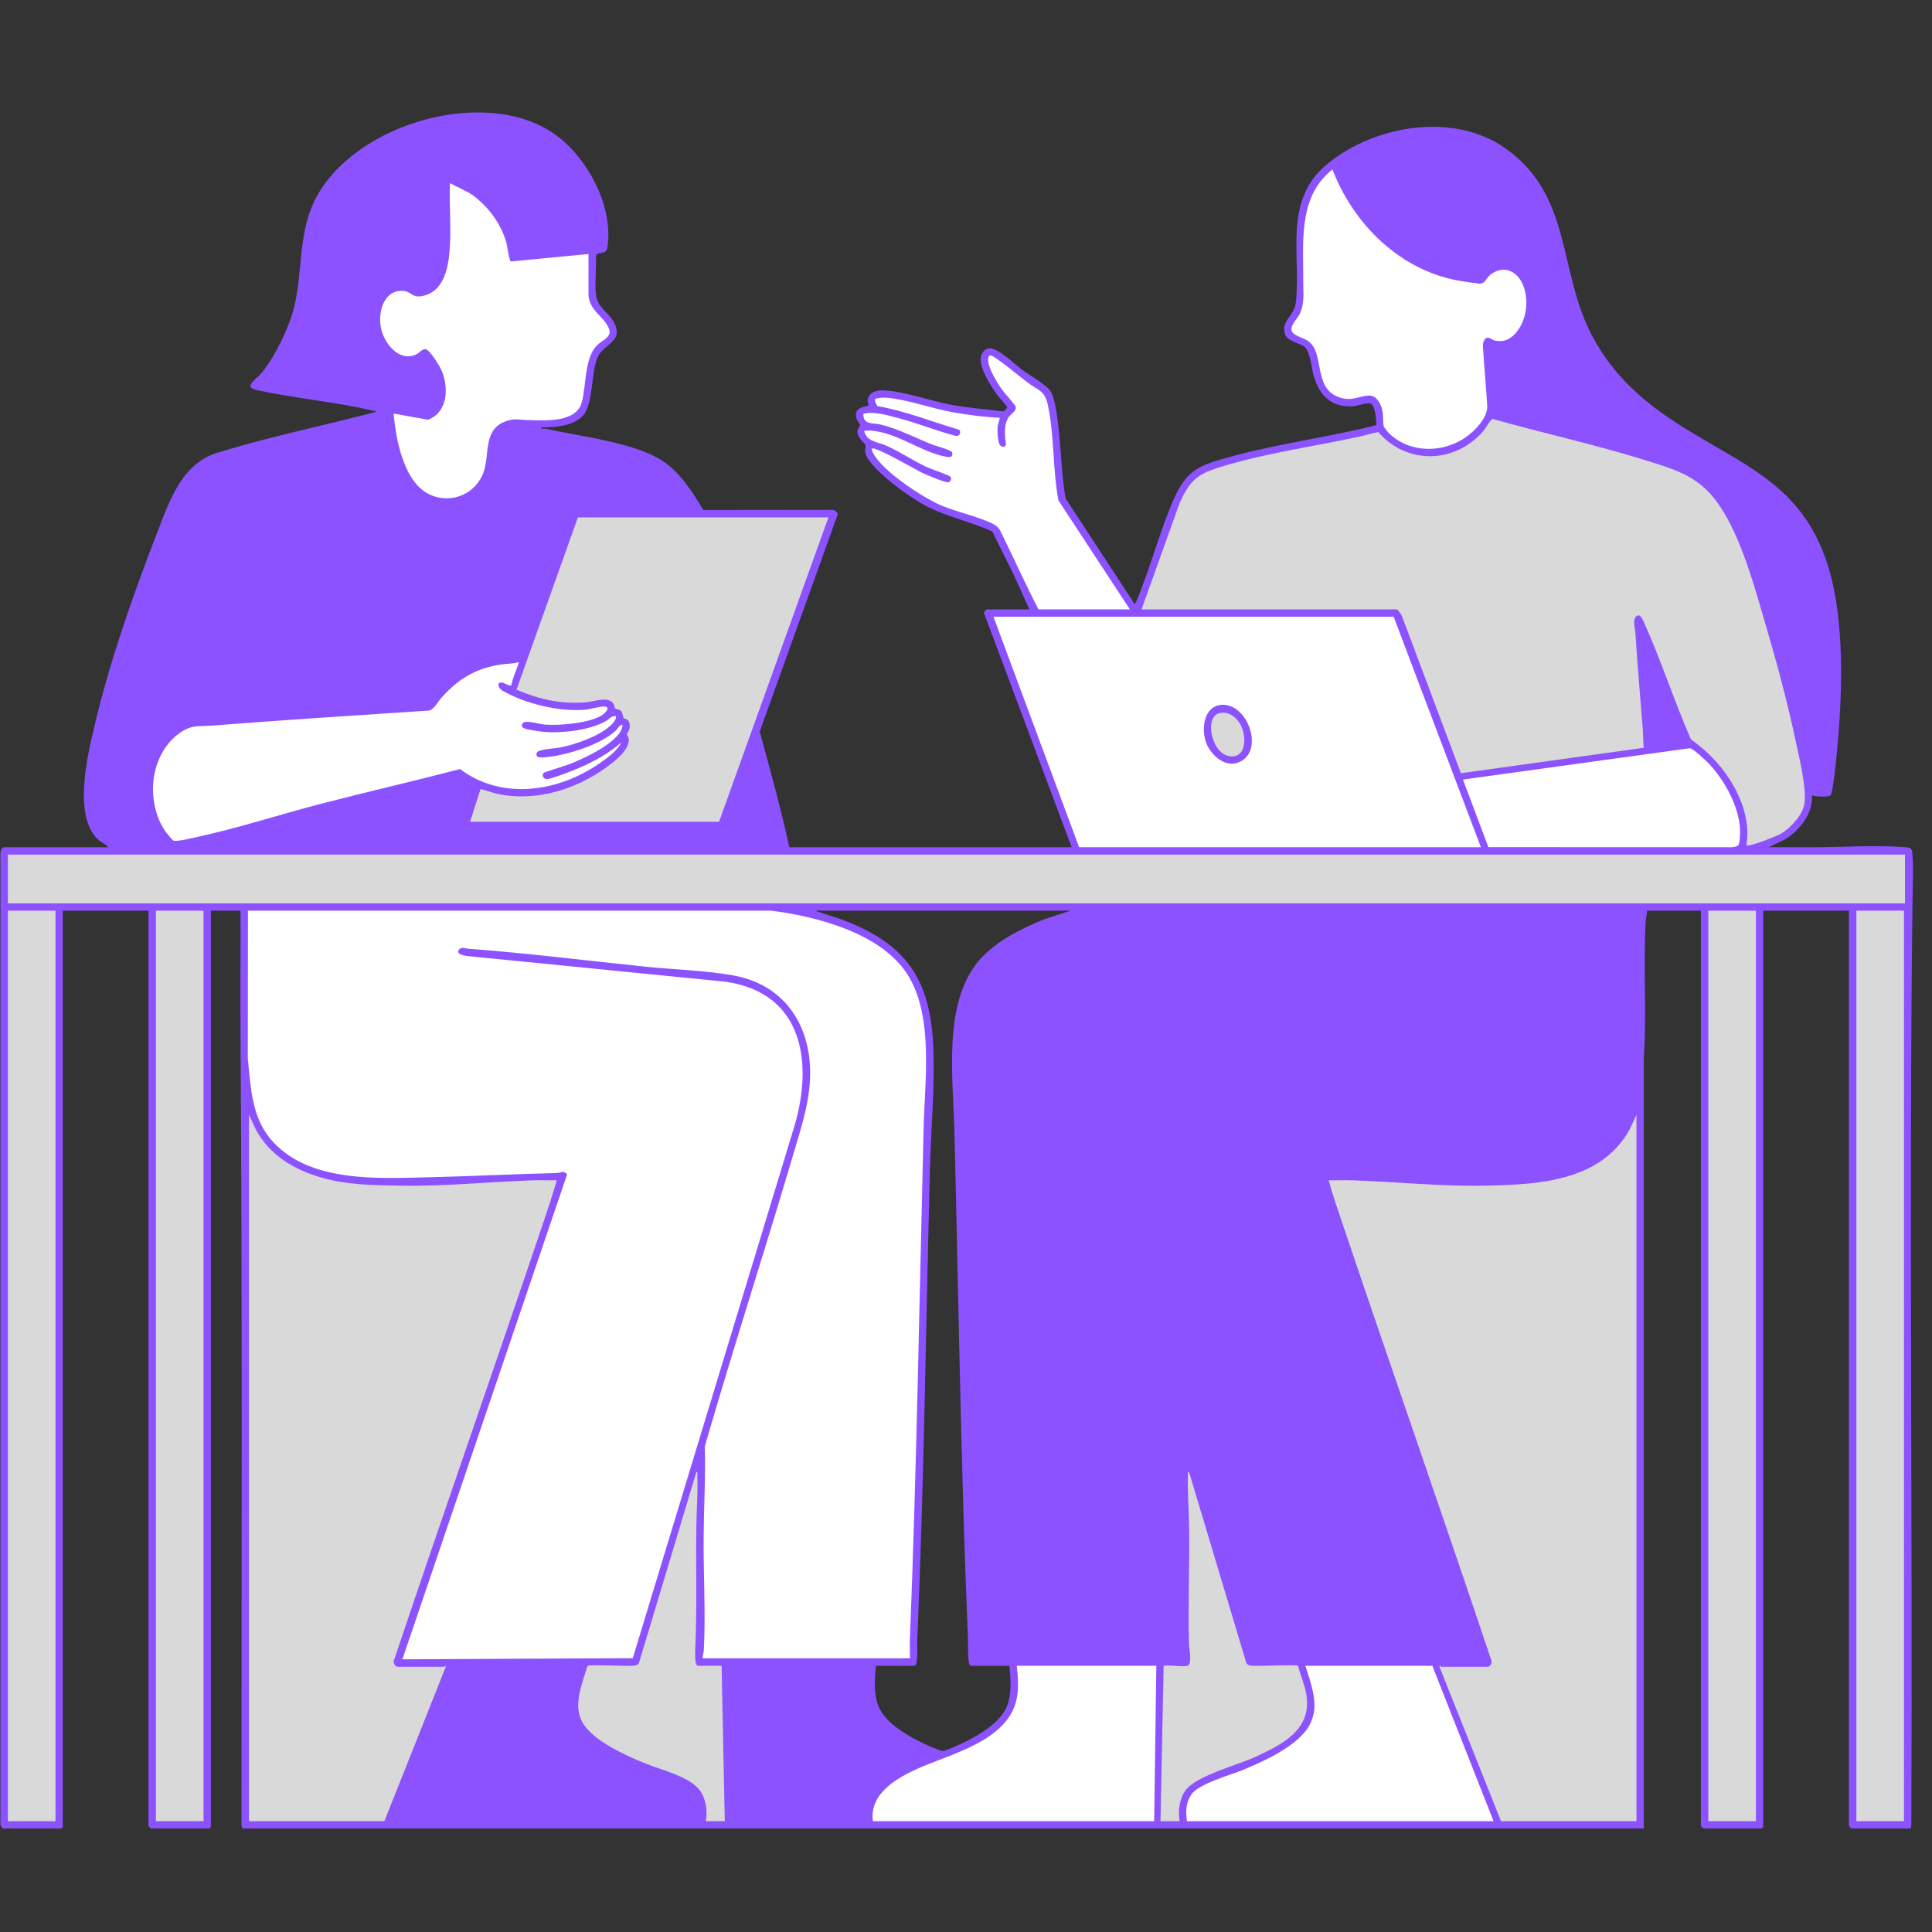 <svg xmlns="http://www.w3.org/2000/svg" xmlns:xlink="http://www.w3.org/1999/xlink" width="70" viewBox="0 0 52.5 52.5" height="70" preserveAspectRatio="xMidYMid meet"><rect x="0" y="0" width="52.5" height="52.5" fill="#333333" stroke="none"/><defs><clipPath id="49decd0584"><path d="M 0 3 L 52 3 L 52 49.816 L 0 49.816 Z M 0 3 "></path></clipPath><clipPath id="81a2eaf348"><path d="M 0 11 L 52 11 L 52 49.816 L 0 49.816 Z M 0 11 "></path></clipPath><clipPath id="59c5a4974a"><path d="M 0 3 L 52 3 L 52 49.816 L 0 49.816 Z M 0 3 "></path></clipPath></defs><g id="6be713514c"><g clip-rule="nonzero" clip-path="url(#49decd0584)"><path style=" stroke:none;fill-rule:nonzero;fill:#ffffff;fill-opacity:1;" d="M 3.102 23.137 C 3.145 23.125 3.191 23.047 3.16 22.992 C 3.133 22.941 2.883 22.836 2.805 22.777 C 2.211 22.312 2.406 21.137 2.523 20.488 C 2.785 19.012 3.34 17.418 3.836 15.996 C 4.07 15.324 4.316 14.625 4.598 13.973 C 5.043 12.941 5.23 12.637 6.336 12.289 C 7.652 11.875 9.059 11.656 10.387 11.254 C 10.574 11.074 10.238 11.047 10.105 11.02 C 9.141 10.828 8.066 10.637 7.094 10.496 C 7.051 10.492 7.008 10.492 6.969 10.496 C 6.957 10.449 6.977 10.445 6.996 10.422 C 7.191 10.164 7.363 9.996 7.535 9.699 C 8.199 8.578 8.152 7.922 8.32 6.691 C 8.621 4.469 10.582 3.352 12.672 3.195 C 14.344 3.07 15.895 3.926 16.297 5.633 C 16.336 5.797 16.469 6.684 16.359 6.754 C 16.332 6.773 16.18 6.758 16.113 6.824 C 16.051 6.887 16.078 7.422 16.078 7.551 C 16.074 7.723 16.047 7.867 16.082 8.059 C 16.16 8.484 16.504 8.574 16.617 8.906 C 16.707 9.184 16.52 9.227 16.352 9.375 C 15.828 9.832 16.117 10.746 15.762 11.199 C 15.605 11.395 15.211 11.484 14.969 11.5 C 14.848 11.508 14.473 11.457 14.422 11.559 C 14.328 11.746 14.59 11.715 14.68 11.734 C 15.27 11.844 15.867 11.953 16.449 12.09 C 17.434 12.32 18.051 12.508 18.656 13.359 C 18.734 13.465 19.008 13.973 19.109 13.973 L 22.629 13.973 L 22.617 14.059 L 20.531 19.879 C 20.691 20.516 20.875 21.145 21.039 21.781 C 21.086 21.953 21.324 23.074 21.383 23.113 L 29.211 23.098 C 29.246 23.059 29.246 23.004 29.23 22.957 C 28.516 20.93 27.641 18.945 26.945 16.91 C 26.918 16.832 26.883 16.754 26.883 16.672 L 28.016 16.672 C 28.141 16.672 28.098 16.512 28.074 16.441 C 27.902 15.977 27.562 15.5 27.395 15.023 C 27.207 14.699 27.18 14.398 26.801 14.238 C 26.461 14.09 26.055 14.008 25.703 13.871 C 25.148 13.652 24.059 12.969 23.738 12.477 C 23.637 12.32 23.621 12.285 23.633 12.113 C 23.641 11.949 23.391 11.898 23.438 11.691 C 23.445 11.652 23.488 11.617 23.488 11.57 C 23.488 11.461 23.285 11.328 23.434 11.199 C 23.492 11.148 23.656 11.133 23.691 11.078 C 23.742 11.004 23.691 10.953 23.691 10.883 C 23.695 10.652 24.148 10.734 24.301 10.762 C 24.668 10.82 25.051 10.949 25.414 11.027 C 26.008 11.152 26.609 11.23 27.211 11.301 C 27.352 11.309 27.512 11.18 27.48 11.031 C 27.465 10.961 27.266 10.762 27.203 10.676 C 27.055 10.473 26.754 10.008 26.766 9.762 C 26.766 9.684 26.816 9.59 26.898 9.582 C 27.055 9.566 27.543 10.023 27.688 10.133 C 27.898 10.289 28.383 10.559 28.488 10.77 C 28.535 10.867 28.555 10.98 28.574 11.086 C 28.715 11.906 28.691 12.773 28.859 13.59 C 29.484 14.492 30.031 15.516 30.68 16.395 C 30.734 16.469 30.781 16.586 30.895 16.539 C 30.949 16.516 31.066 16.188 31.098 16.105 C 31.41 15.301 31.641 14.414 31.992 13.637 C 32.297 12.953 32.531 12.801 33.238 12.586 C 34.496 12.203 35.852 12.078 37.109 11.746 C 37.371 11.676 37.531 11.688 37.512 11.371 C 37.5 11.176 37.434 10.828 37.184 10.836 C 36.906 10.848 36.734 10.98 36.414 10.891 C 35.812 10.719 35.836 10.105 35.688 9.633 C 35.559 9.215 35.352 9.328 35.102 9.129 C 34.855 8.934 35.164 8.68 35.25 8.504 C 35.465 8.043 35.297 6.984 35.328 6.426 C 35.395 5.172 35.965 4.461 37.09 3.965 C 39.316 2.988 41.496 3.773 42.234 6.133 C 42.621 7.375 42.66 8.422 43.391 9.574 C 44.539 11.383 46.219 11.855 47.84 13.027 C 50.016 14.605 49.973 17.023 49.84 19.473 C 49.805 20.09 49.797 20.785 49.691 21.395 C 49.656 21.578 49.625 21.508 49.512 21.5 C 49.363 21.492 49.145 21.457 49.125 21.629 C 49.062 22.125 48.863 22.48 48.414 22.73 C 48.281 22.805 47.953 22.895 47.871 22.965 C 47.789 23.031 47.863 23.137 47.902 23.137 L 51.852 23.137 L 51.824 49.574 L 50.359 49.574 L 50.359 24.734 C 50.359 24.648 50.234 24.637 50.172 24.629 C 49.457 24.582 48.68 24.672 47.957 24.633 C 47.898 24.625 47.801 24.672 47.801 24.734 L 47.801 49.574 L 46.336 49.574 L 46.336 24.734 C 46.336 24.664 46.234 24.637 46.176 24.633 C 45.828 24.598 45.148 24.602 44.797 24.633 C 44.637 24.645 44.625 24.758 44.609 24.906 C 44.5 26.117 44.66 27.395 44.551 28.609 L 44.555 49.574 L 6.68 49.574 L 6.68 28.609 C 6.562 27.395 6.754 26.086 6.621 24.879 C 6.605 24.734 6.586 24.645 6.438 24.633 C 6.32 24.621 5.73 24.617 5.664 24.66 C 5.652 24.668 5.617 24.723 5.617 24.734 L 5.617 49.574 L 4.152 49.574 L 4.152 24.734 C 4.152 24.648 4.031 24.637 3.965 24.629 C 3.25 24.582 2.473 24.672 1.75 24.633 C 1.695 24.625 1.594 24.672 1.594 24.734 L 1.594 49.574 L 0.129 49.574 L 0.129 23.137 Z M 27.441 45.148 L 26.465 45.148 C 26.445 45.148 26.426 45.102 26.422 45.078 C 26.391 44.898 26.43 44.586 26.422 44.387 C 26.27 39.438 26.145 34.484 26.02 29.531 C 25.996 28.484 25.93 27.285 26.543 26.375 C 27.031 25.645 28.074 25.188 28.891 24.934 C 29.047 24.887 29.586 24.836 29.336 24.633 L 21.895 24.633 C 21.855 24.633 21.773 24.766 21.883 24.82 C 22.578 24.98 23.309 25.242 23.906 25.637 C 25.32 26.57 25.25 28.008 25.215 29.531 C 25.09 34.484 24.965 39.438 24.812 44.387 C 24.805 44.586 24.844 44.898 24.812 45.078 C 24.809 45.102 24.789 45.148 24.77 45.148 L 23.793 45.148 C 23.711 45.148 23.672 45.328 23.664 45.395 C 23.629 45.715 23.656 46.18 23.793 46.473 C 24.023 46.973 24.828 47.418 25.328 47.605 C 25.391 47.629 25.578 47.703 25.625 47.699 C 25.723 47.691 26.02 47.559 26.125 47.512 C 27.109 47.07 27.695 46.566 27.566 45.395 C 27.559 45.316 27.527 45.164 27.441 45.148 Z M 27.441 45.148 "></path></g><g clip-rule="nonzero" clip-path="url(#81a2eaf348)"><path style=" stroke:none;fill-rule:nonzero;fill:#d9d9d9;fill-opacity:1;" d="M 30.875 16.613 C 30.871 16.613 30.871 16.531 30.875 16.527 C 30.891 16.52 30.945 16.547 30.965 16.512 C 31.301 15.664 31.555 14.781 31.887 13.934 C 32.102 13.391 32.242 12.977 32.82 12.742 C 33.012 12.664 33.254 12.598 33.453 12.543 C 34.766 12.184 36.129 12.027 37.441 11.672 C 37.535 11.672 37.57 11.777 37.641 11.848 C 38.41 12.559 39.539 12.484 40.23 11.703 C 40.285 11.637 40.461 11.344 40.477 11.332 C 40.488 11.324 40.5 11.324 40.516 11.324 C 41.91 11.688 43.32 12.012 44.695 12.434 C 45.379 12.645 46.066 12.84 46.551 13.395 C 47.398 14.371 47.934 16.551 48.281 17.816 C 48.57 18.875 48.895 20.062 49.055 21.148 C 49.152 21.781 49.098 22.246 48.547 22.633 C 48.238 22.848 47.742 23.012 47.371 23.023 C 47.531 22.391 47.285 21.746 46.949 21.215 C 46.691 20.805 46.332 20.414 45.91 20.172 L 44.625 16.961 L 44.539 16.816 C 44.461 16.797 44.465 16.93 44.465 16.977 C 44.473 17.145 44.512 17.348 44.523 17.52 C 44.586 18.363 44.641 19.203 44.695 20.051 C 44.703 20.121 44.77 20.32 44.699 20.367 L 39.656 21.07 L 38.043 16.789 C 38.031 16.75 37.957 16.613 37.93 16.613 Z M 44.438 30.09 C 44.23 31.027 43.477 31.633 42.594 31.91 C 41.848 32.141 41.09 32.148 40.316 32.16 C 39.133 32.184 37.957 32.055 36.781 32.016 C 36.527 32.008 36.273 32.023 36.02 32.016 C 36.086 32.293 36.184 32.566 36.277 32.836 C 37.668 36.922 39.066 41.008 40.461 45.09 C 40.492 45.152 40.473 45.234 40.402 45.234 L 39.066 45.234 L 40.773 49.547 L 44.523 49.547 L 44.523 30.094 Z M 6.707 49.547 L 10.457 49.547 L 12.168 45.234 L 10.832 45.234 C 10.762 45.234 10.738 45.152 10.773 45.09 C 12.168 41.008 13.566 36.922 14.957 32.836 C 15.047 32.566 15.148 32.293 15.215 32.016 C 14.961 32.023 14.707 32.008 14.453 32.016 C 13.277 32.055 12.098 32.184 10.918 32.16 C 10.324 32.148 9.703 32.156 9.121 32.031 C 8.27 31.852 7.477 31.484 7.031 30.703 C 6.922 30.516 6.832 30.305 6.793 30.09 C 6.773 30.094 6.711 30.086 6.707 30.094 Z M 0.156 23.168 L 0.156 24.602 L 51.824 24.602 L 51.824 23.168 Z M 15.676 14 L 13.98 18.75 C 13.988 18.781 14.02 18.793 14.043 18.805 C 14.602 19.09 15.328 19.188 15.949 19.145 C 16.074 19.137 16.387 19.043 16.48 19.07 C 16.66 19.121 16.617 19.254 16.68 19.301 C 16.715 19.328 16.785 19.324 16.824 19.359 C 16.871 19.402 16.859 19.496 16.898 19.543 C 16.93 19.59 17.027 19.609 17.051 19.68 C 17.086 19.805 16.969 19.879 16.969 19.961 C 16.969 20.008 17.012 20.043 17.02 20.082 C 17.078 20.332 16.609 20.676 16.43 20.805 C 15.508 21.469 14.461 21.746 13.34 21.465 C 13.242 21.438 13.059 21.328 13.008 21.434 L 12.688 22.391 L 19.609 22.391 L 22.559 14.172 L 22.57 14 Z M 0.156 24.691 L 0.156 49.547 L 1.566 49.547 L 1.566 24.691 Z M 4.18 24.691 L 4.18 49.547 L 5.59 49.547 L 5.59 24.691 Z M 46.363 24.691 L 46.363 49.547 L 47.77 49.547 L 47.77 24.691 Z M 50.387 24.691 L 50.387 49.547 L 51.793 49.547 L 51.793 24.691 Z M 19.754 49.547 L 19.668 45.207 L 19.023 45.207 C 18.926 45.207 18.945 44.867 18.949 44.789 C 19.004 43.613 18.992 42.406 19.008 41.227 C 19.016 40.758 19 40.289 19.008 39.82 L 18.922 39.805 L 17.316 45.113 C 17.293 45.156 17.27 45.199 17.211 45.207 L 15.93 45.219 C 15.754 45.703 15.504 46.328 15.766 46.824 C 16.055 47.375 17.062 47.789 17.621 48.016 C 18.051 48.191 18.754 48.348 19.004 48.762 C 19.164 49.031 19.145 49.246 19.121 49.547 Z M 31.566 45.207 L 31.48 49.547 L 32.109 49.547 C 32.086 49.246 32.07 49.031 32.23 48.762 C 32.477 48.348 33.184 48.191 33.613 48.016 C 34.172 47.789 35.18 47.375 35.469 46.824 C 35.641 46.492 35.582 46.121 35.492 45.773 C 35.477 45.703 35.324 45.234 35.301 45.219 L 34.023 45.207 C 33.965 45.199 33.941 45.156 33.914 45.113 L 32.312 39.805 L 32.227 39.82 C 32.23 40.289 32.219 40.758 32.223 41.227 C 32.242 42.406 32.23 43.613 32.285 44.789 C 32.289 44.883 32.312 45.18 32.211 45.207 C 32.059 45.246 31.738 45.176 31.566 45.207 Z M 32.855 19.934 C 32.879 20.211 33.109 20.551 33.395 20.602 C 33.898 20.691 33.941 20.082 33.801 19.738 C 33.684 19.461 33.457 19.266 33.137 19.324 C 32.859 19.371 32.836 19.711 32.855 19.934 Z M 32.855 19.934 "></path></g><g clip-rule="nonzero" clip-path="url(#59c5a4974a)"><path style=" stroke:none;fill-rule:nonzero;fill:#8c52ff;fill-opacity:1;" d="M 51.969 23.211 C 51.953 23.055 51.934 23.035 51.781 23.023 C 51.008 22.957 50.039 23.023 49.254 23.023 C 48.855 23.02 48.457 23.023 48.059 23.023 L 48.516 22.805 C 48.914 22.547 49.266 22.113 49.238 21.613 C 49.336 21.648 49.676 21.668 49.746 21.609 C 49.789 21.574 49.859 20.984 49.871 20.883 C 50.059 19.145 50.195 16.758 49.582 15.105 C 48.848 13.125 47.312 12.609 45.676 11.57 C 44.668 10.93 43.859 10.227 43.285 9.164 C 42.328 7.398 42.746 5.332 40.914 4.035 C 39.5 3.031 37.344 3.402 36.062 4.461 C 34.852 5.461 35.363 6.93 35.211 8.234 C 35.172 8.578 34.824 8.699 34.91 9.059 C 34.961 9.262 35.277 9.316 35.426 9.406 C 35.598 9.512 35.633 9.965 35.684 10.156 C 35.828 10.715 36.156 11.086 36.777 11.039 C 36.895 11.027 37.172 10.926 37.254 10.969 C 37.371 11.027 37.406 11.43 37.395 11.555 C 36.109 11.879 34.766 12.051 33.484 12.398 C 32.594 12.641 32.242 12.746 31.867 13.629 C 31.551 14.363 31.328 15.18 31.039 15.934 C 31.012 16.012 30.871 16.395 30.832 16.414 L 28.957 13.547 C 28.816 12.734 28.836 11.875 28.684 11.062 C 28.652 10.91 28.625 10.742 28.531 10.609 C 28.41 10.441 27.969 10.191 27.773 10.047 C 27.574 9.895 27.133 9.465 26.895 9.465 C 26.766 9.465 26.672 9.586 26.652 9.707 C 26.609 9.988 26.91 10.465 27.07 10.691 C 27.113 10.754 27.363 11.035 27.367 11.059 C 27.375 11.098 27.297 11.16 27.262 11.18 C 26.801 11.121 26.332 11.086 25.871 11.004 C 25.309 10.902 24.648 10.66 24.105 10.613 C 23.945 10.598 23.738 10.602 23.633 10.738 C 23.52 10.883 23.617 11 23.605 11.012 C 23.547 11.066 23.258 11.031 23.258 11.285 C 23.258 11.41 23.359 11.492 23.371 11.547 C 23.379 11.582 23.285 11.656 23.301 11.758 C 23.324 11.922 23.504 12.043 23.516 12.094 C 23.531 12.156 23.48 12.234 23.535 12.363 C 23.711 12.793 24.691 13.492 25.109 13.719 C 25.711 14.047 26.352 14.16 26.965 14.445 L 27.547 15.617 L 27.973 16.559 L 26.809 16.559 C 26.797 16.559 26.734 16.629 26.738 16.656 L 29.121 23.023 L 21.449 23.023 C 21.219 21.965 20.93 20.922 20.645 19.879 L 22.77 13.961 C 22.734 13.906 22.684 13.852 22.617 13.855 L 19.113 13.859 C 18.809 13.363 18.496 12.848 18 12.523 C 17.594 12.258 17.066 12.117 16.594 12.004 C 16.016 11.863 15.426 11.785 14.848 11.652 L 14.699 11.645 C 14.691 11.594 14.762 11.617 14.797 11.613 C 15.141 11.609 15.609 11.559 15.848 11.285 C 16.129 10.957 16.055 10.156 16.234 9.719 C 16.387 9.348 16.957 9.293 16.691 8.773 C 16.535 8.469 16.23 8.379 16.191 7.98 C 16.16 7.656 16.211 7.281 16.195 6.949 C 16.234 6.816 16.469 6.957 16.508 6.715 C 16.676 5.566 15.922 4.184 14.965 3.574 C 13.004 2.32 9.352 3.469 8.469 5.629 C 8.113 6.504 8.215 7.449 7.992 8.348 C 7.855 8.91 7.461 9.723 7.082 10.164 C 6.941 10.328 6.594 10.516 6.988 10.602 C 7.895 10.797 8.848 10.895 9.762 11.078 L 10.242 11.184 C 8.832 11.559 7.398 11.848 6.004 12.273 C 4.934 12.547 4.602 13.621 4.246 14.539 C 3.605 16.188 2.949 18.078 2.551 19.797 C 2.363 20.594 1.992 22.203 2.672 22.82 C 2.754 22.895 2.875 22.941 2.945 23.023 L 0.113 23.023 C 0.043 23.023 0.004 23.145 0.012 23.207 L 0.012 49.562 C 0 49.598 0.062 49.688 0.086 49.688 L 1.664 49.688 C 1.668 49.688 1.707 49.648 1.707 49.645 L 1.707 24.746 L 4.035 24.746 L 4.035 49.617 C 4.035 49.621 4.102 49.688 4.109 49.688 L 5.688 49.688 C 5.691 49.688 5.73 49.648 5.73 49.645 L 5.73 24.746 L 6.535 24.746 C 6.543 25.844 6.527 26.941 6.535 28.039 C 6.586 35.219 6.562 42.406 6.562 49.59 C 6.555 49.621 6.586 49.688 6.609 49.688 L 44.668 49.688 L 44.668 28.754 C 44.754 27.508 44.645 26.238 44.723 24.988 C 44.73 24.906 44.762 24.832 44.754 24.746 L 46.219 24.746 L 46.219 49.617 C 46.219 49.621 46.285 49.688 46.293 49.688 L 47.871 49.688 C 47.875 49.688 47.914 49.648 47.914 49.645 L 47.914 24.746 L 50.242 24.746 L 50.242 49.617 C 50.242 49.621 50.309 49.688 50.312 49.688 L 51.895 49.688 C 51.918 49.688 51.945 49.621 51.938 49.59 C 51.977 41.25 51.871 32.898 51.969 24.562 C 51.973 24.145 52 23.617 51.969 23.211 Z M 37.211 10.75 C 36.922 10.754 36.742 10.918 36.395 10.797 C 35.77 10.582 35.938 9.871 35.703 9.445 C 35.562 9.191 35.379 9.219 35.176 9.082 C 34.945 8.93 35.254 8.68 35.324 8.523 C 35.457 8.238 35.41 7.957 35.414 7.664 C 35.422 6.586 35.262 5.352 36.207 4.605 C 36.734 5.969 37.836 7.141 39.273 7.543 C 39.578 7.629 39.887 7.668 40.199 7.707 C 40.352 7.711 40.379 7.582 40.457 7.504 C 40.695 7.277 41.023 7.262 41.25 7.52 C 41.613 7.949 41.527 8.789 41.09 9.145 C 40.945 9.262 40.82 9.285 40.633 9.258 C 40.535 9.242 40.457 9.129 40.371 9.199 C 40.293 9.262 40.293 9.383 40.301 9.477 C 40.332 9.992 40.383 10.512 40.414 11.027 C 40.434 11.332 40.102 11.684 39.867 11.855 C 39.234 12.324 38.289 12.332 37.723 11.75 C 37.707 11.734 37.605 11.605 37.605 11.594 C 37.574 11.5 37.594 11.273 37.562 11.148 C 37.527 10.977 37.41 10.75 37.211 10.75 Z M 32.047 13.691 C 32.367 12.957 32.617 12.848 33.367 12.629 C 34.52 12.293 35.77 12.121 36.945 11.863 C 37.113 11.828 37.289 11.766 37.453 11.742 C 38.238 12.641 39.547 12.602 40.316 11.703 C 40.383 11.621 40.457 11.477 40.516 11.414 C 40.531 11.398 40.543 11.383 40.57 11.387 C 41.934 11.77 43.316 12.074 44.668 12.492 C 45.777 12.832 46.359 13.027 46.941 14.094 C 47.402 14.941 47.688 15.977 47.957 16.902 C 48.27 17.965 48.57 19.062 48.797 20.145 C 48.895 20.602 49.09 21.387 49.035 21.828 C 48.996 22.129 48.664 22.492 48.414 22.645 C 48.297 22.715 47.516 23.031 47.457 22.965 C 47.559 22.336 47.34 21.711 47.008 21.188 C 46.73 20.75 46.367 20.391 45.949 20.09 C 45.496 19.055 45.145 17.965 44.684 16.934 C 44.641 16.844 44.57 16.641 44.453 16.758 C 44.359 16.852 44.43 17.062 44.438 17.176 C 44.496 18.059 44.57 18.938 44.641 19.82 C 44.652 19.984 44.648 20.156 44.668 20.32 L 39.699 21.012 L 38.102 16.758 C 38.094 16.715 37.984 16.559 37.957 16.559 L 31.02 16.559 Z M 45.918 20.332 C 46.016 20.34 46.383 20.691 46.465 20.781 C 46.906 21.262 47.332 22.051 47.281 22.723 C 47.281 22.766 47.262 22.918 47.25 22.945 C 47.23 23.004 47.121 23.016 47.066 23.023 L 40.445 23.02 L 39.754 21.184 Z M 27.176 14.41 C 27.078 14.246 26.883 14.188 26.715 14.121 C 26.336 13.977 25.934 13.887 25.559 13.727 C 25.062 13.512 23.969 12.793 23.727 12.312 C 23.703 12.273 23.684 12.242 23.691 12.191 C 23.77 12.113 24.902 12.773 25.059 12.848 C 25.168 12.898 25.695 13.125 25.77 13.105 C 25.836 13.09 25.871 13.008 25.82 12.949 C 25.785 12.91 25.273 12.734 25.164 12.684 C 24.789 12.504 24.441 12.266 24.055 12.098 C 23.855 12.012 23.57 12 23.492 11.742 C 23.477 11.695 23.496 11.703 23.531 11.703 C 24.277 11.668 25.02 12.297 25.723 12.414 C 25.82 12.43 25.91 12.414 25.871 12.293 C 25.852 12.227 25.449 12.125 25.359 12.09 C 24.895 11.91 24.406 11.648 23.926 11.535 C 23.711 11.488 23.453 11.551 23.461 11.242 C 23.773 11.172 24.113 11.285 24.418 11.363 C 24.938 11.5 25.434 11.703 25.953 11.84 C 26.062 11.875 26.129 11.762 26.07 11.68 C 25.328 11.461 24.605 11.168 23.844 11.035 C 23.809 10.973 23.762 10.918 23.781 10.84 C 23.883 10.805 24 10.801 24.109 10.809 C 24.648 10.855 25.336 11.105 25.898 11.203 C 26.316 11.277 26.742 11.332 27.168 11.355 C 27.156 11.441 27.117 11.516 27.109 11.602 C 27.102 11.711 27.102 12.09 27.215 12.129 C 27.398 12.184 27.312 11.977 27.312 11.887 C 27.309 11.688 27.293 11.504 27.414 11.328 C 27.477 11.238 27.617 11.184 27.602 11.055 C 27.594 11.008 27.293 10.676 27.23 10.59 C 27.098 10.402 26.84 9.992 26.852 9.762 C 26.852 9.711 26.859 9.66 26.922 9.66 C 27.023 9.66 27.77 10.281 27.918 10.391 C 28.227 10.621 28.395 10.605 28.48 11.035 C 28.652 11.859 28.605 12.766 28.762 13.598 L 30.703 16.559 L 28.219 16.559 C 27.855 15.852 27.527 15.121 27.176 14.41 Z M 26.996 16.758 L 37.871 16.758 L 40.242 23.023 L 29.324 23.023 Z M 4.5 22.602 C 3.941 21.789 4.062 20.484 4.902 19.906 C 5.223 19.688 5.387 19.746 5.746 19.719 C 7.715 19.562 9.688 19.441 11.66 19.309 C 11.793 19.281 11.918 19.043 12.012 18.941 C 12.48 18.43 12.926 18.164 13.621 18.055 C 13.77 18.031 13.941 18.043 14.078 17.996 C 14.113 18 14.09 18.039 14.082 18.055 C 14.02 18.246 13.926 18.43 13.895 18.625 C 13.809 18.645 13.707 18.555 13.645 18.547 C 13.488 18.531 13.531 18.695 13.652 18.766 C 14.262 19.121 15.16 19.336 15.863 19.289 C 16.031 19.277 16.258 19.199 16.406 19.199 C 16.617 19.199 16.453 19.375 16.355 19.438 C 16.008 19.652 15.23 19.719 14.824 19.691 C 14.684 19.684 14.34 19.582 14.246 19.625 C 14.145 19.672 14.164 19.766 14.258 19.797 C 14.363 19.836 14.703 19.883 14.828 19.891 C 15.305 19.926 16.039 19.836 16.457 19.598 C 16.555 19.543 16.621 19.441 16.738 19.461 C 16.746 19.535 16.707 19.578 16.668 19.633 C 16.395 19.973 15.645 20.23 15.223 20.312 C 15.102 20.336 14.617 20.359 14.586 20.453 C 14.539 20.602 14.691 20.586 14.797 20.578 C 15.367 20.535 16.293 20.25 16.723 19.863 C 16.789 19.801 16.824 19.703 16.91 19.691 C 16.922 19.781 16.875 19.863 16.824 19.934 C 16.559 20.285 15.883 20.605 15.473 20.766 C 15.367 20.809 14.789 20.98 14.766 21.008 C 14.719 21.078 14.773 21.168 14.855 21.172 C 14.934 21.176 15.293 21.043 15.395 21.004 C 15.836 20.84 16.266 20.637 16.648 20.363 L 16.883 20.18 C 16.754 20.418 16.523 20.582 16.305 20.734 C 15.188 21.516 13.648 21.762 12.5 20.898 C 11.234 21.23 9.953 21.523 8.684 21.852 C 7.57 22.145 6.453 22.508 5.332 22.75 C 5.203 22.777 4.816 22.875 4.715 22.844 C 4.695 22.84 4.527 22.641 4.5 22.602 Z M 22.512 14.059 L 19.539 22.332 L 12.773 22.332 L 13.059 21.441 C 13.223 21.48 13.379 21.547 13.543 21.578 C 14.562 21.785 15.629 21.461 16.461 20.863 C 16.684 20.699 17.113 20.387 17.086 20.078 C 17.078 20.016 17.035 19.98 17.035 19.961 C 17.031 19.906 17.16 19.812 17.098 19.629 C 17.062 19.523 16.973 19.543 16.945 19.512 C 16.922 19.484 16.926 19.387 16.883 19.328 C 16.832 19.266 16.734 19.273 16.715 19.254 C 16.703 19.242 16.699 19.172 16.676 19.133 C 16.543 18.902 16.129 19.07 15.918 19.086 C 15.238 19.137 14.656 19.004 14.035 18.742 L 15.703 14.059 Z M 16.484 8.809 C 16.723 9.168 16.375 9.203 16.191 9.418 C 15.883 9.773 15.93 10.488 15.809 10.934 C 15.656 11.496 14.801 11.426 14.336 11.414 C 14.09 11.41 13.984 11.355 13.719 11.457 C 13.137 11.68 13.305 12.328 13.148 12.809 C 12.949 13.414 12.281 13.703 11.699 13.449 C 10.992 13.141 10.77 12 10.703 11.312 C 10.699 11.289 10.691 11.238 10.719 11.242 L 11.633 11.406 C 12.164 11.199 12.195 10.562 12.012 10.094 C 11.957 9.961 11.699 9.531 11.574 9.492 C 11.477 9.465 11.391 9.598 11.297 9.637 C 10.859 9.832 10.473 9.367 10.367 8.977 C 10.246 8.539 10.406 7.852 10.977 7.906 C 11.172 7.926 11.191 8.09 11.457 8.047 C 12.102 7.938 12.199 7.188 12.227 6.66 C 12.258 6.109 12.203 5.531 12.227 4.977 L 12.754 5.242 C 13.227 5.551 13.617 6.062 13.766 6.613 C 13.789 6.707 13.832 7.074 13.883 7.105 L 15.992 6.902 L 15.992 8.039 C 16.043 8.426 16.312 8.543 16.484 8.809 Z M 1.508 49.488 L 0.215 49.488 L 0.215 24.746 L 1.508 24.746 Z M 5.531 49.488 L 4.238 49.488 L 4.238 24.746 L 5.531 24.746 Z M 28.367 24.984 C 27.738 25.242 27.059 25.574 26.605 26.098 C 25.617 27.246 25.898 29.297 25.934 30.707 C 26.051 35.324 26.109 39.953 26.305 44.559 C 26.312 44.652 26.281 45.266 26.379 45.266 L 27.426 45.266 C 27.469 45.617 27.496 46.027 27.363 46.363 C 27.184 46.816 26.578 47.168 26.152 47.367 C 26.059 47.414 25.703 47.578 25.625 47.582 C 25.559 47.59 25.172 47.41 25.078 47.367 C 24.656 47.168 24.051 46.816 23.871 46.363 C 23.738 46.027 23.766 45.617 23.805 45.266 L 24.855 45.266 C 24.953 45.266 24.922 44.652 24.926 44.559 C 25.109 40.305 25.16 36.035 25.27 31.77 C 25.297 30.68 25.41 29.496 25.359 28.41 C 25.273 26.562 24.586 25.625 22.867 24.984 L 22.141 24.746 L 29.094 24.746 Z M 24.719 26.578 C 25.363 27.707 25.129 29.395 25.098 30.652 C 24.984 35.266 24.91 39.891 24.727 44.504 C 24.719 44.688 24.73 44.875 24.727 45.062 L 19.094 45.062 C 19.09 44.988 19.121 44.922 19.125 44.848 C 19.18 43.824 19.109 42.719 19.121 41.684 C 19.129 40.898 19.176 40.098 19.152 39.305 C 19.918 36.656 20.77 34.031 21.551 31.387 C 21.805 30.527 22.094 29.695 21.996 28.785 C 21.867 27.59 21.129 26.723 19.934 26.508 C 19.188 26.371 18.32 26.348 17.555 26.27 C 15.953 26.105 14.34 25.902 12.73 25.781 C 12.648 25.777 12.535 25.715 12.469 25.809 C 12.383 25.934 12.629 25.969 12.703 25.98 L 19.707 26.676 C 21.879 26.98 22.117 28.969 21.543 30.746 L 17.195 45.059 L 10.934 45.09 L 15.41 31.914 C 15.328 31.797 15.234 31.871 15.145 31.875 C 14.008 31.902 12.887 31.961 11.75 31.988 C 10.316 32.02 8.359 32.168 7.34 30.938 C 6.836 30.328 6.809 29.512 6.734 28.758 L 6.738 24.746 L 20.949 24.746 C 22.227 24.906 24.039 25.379 24.719 26.578 Z M 6.766 49.488 L 6.766 30.293 L 6.953 30.695 C 7.332 31.402 8 31.789 8.75 32.004 C 9.445 32.203 10.172 32.207 10.887 32.219 C 12.094 32.242 13.285 32.113 14.48 32.074 C 14.695 32.066 14.914 32.078 15.129 32.074 C 15.02 32.465 14.887 32.855 14.758 33.238 C 13.426 37.195 12.043 41.133 10.715 45.09 C 10.668 45.16 10.727 45.293 10.805 45.293 L 12.066 45.293 C 12.078 45.293 12.117 45.219 12.109 45.305 L 10.445 49.488 Z M 19.18 49.488 C 19.227 49.211 19.188 48.891 19.02 48.656 C 18.758 48.285 17.98 48.098 17.562 47.93 C 17.035 47.719 16.102 47.305 15.824 46.797 C 15.562 46.32 15.824 45.746 15.965 45.266 C 16.012 45.227 17.035 45.281 17.211 45.266 C 17.273 45.258 17.336 45.246 17.363 45.188 L 18.922 40.004 C 18.973 40 18.949 40.07 18.949 40.105 C 18.969 40.578 18.926 41.047 18.922 41.512 C 18.906 42.625 18.945 43.738 18.891 44.848 C 18.891 44.914 18.875 45.266 18.965 45.266 L 19.609 45.266 L 19.695 49.488 Z M 31.363 49.488 L 23.719 49.488 C 23.621 48.758 24.34 48.332 24.906 48.074 C 25.812 47.664 27.367 47.32 27.621 46.191 C 27.688 45.898 27.664 45.559 27.629 45.266 L 31.422 45.266 Z M 32.055 49.488 L 31.535 49.488 L 31.621 45.266 C 31.793 45.234 32.121 45.305 32.27 45.266 C 32.406 45.227 32.312 44.781 32.309 44.676 C 32.281 43.625 32.328 42.566 32.312 41.512 C 32.309 41.047 32.266 40.578 32.281 40.105 C 32.285 40.07 32.262 40 32.312 40.004 L 33.867 45.188 C 33.898 45.246 33.961 45.258 34.02 45.266 C 34.199 45.281 35.223 45.227 35.27 45.266 C 35.34 45.52 35.449 45.773 35.496 46.031 C 35.664 46.992 34.863 47.395 34.113 47.742 C 33.629 47.965 32.5 48.254 32.211 48.656 C 32.047 48.891 32.008 49.211 32.055 49.488 Z M 32.254 49.488 C 32.219 49.227 32.223 48.984 32.375 48.762 C 32.57 48.473 33.438 48.234 33.777 48.094 C 34.359 47.855 35.379 47.398 35.629 46.785 C 35.758 46.477 35.73 46.215 35.66 45.895 C 35.613 45.68 35.535 45.477 35.473 45.266 L 38.922 45.266 L 40.586 49.488 Z M 44.469 49.488 L 40.789 49.488 L 39.121 45.305 C 39.113 45.219 39.152 45.293 39.164 45.293 L 40.43 45.293 C 40.504 45.293 40.562 45.16 40.516 45.09 C 39.191 41.133 37.809 37.195 36.477 33.238 C 36.348 32.855 36.211 32.465 36.105 32.074 C 36.32 32.078 36.535 32.066 36.75 32.074 C 37.945 32.113 39.141 32.242 40.344 32.219 C 41.781 32.191 43.496 32.113 44.281 30.695 L 44.469 30.293 Z M 47.715 49.488 L 46.422 49.488 L 46.422 24.746 L 47.715 24.746 Z M 51.738 49.488 L 50.445 49.488 L 50.445 24.746 L 51.738 24.746 Z M 51.766 24.547 L 0.215 24.547 L 0.215 23.223 L 51.766 23.223 Z M 33.777 20.652 C 34.309 20.281 33.887 19.141 33.223 19.152 C 32.688 19.164 32.617 19.879 32.812 20.266 C 32.992 20.617 33.398 20.914 33.777 20.652 Z M 33.137 19.379 C 33.363 19.328 33.531 19.441 33.664 19.617 C 33.875 19.902 33.914 20.609 33.422 20.551 C 32.914 20.488 32.715 19.473 33.137 19.379 Z M 33.137 19.379 "></path></g></g></svg>
